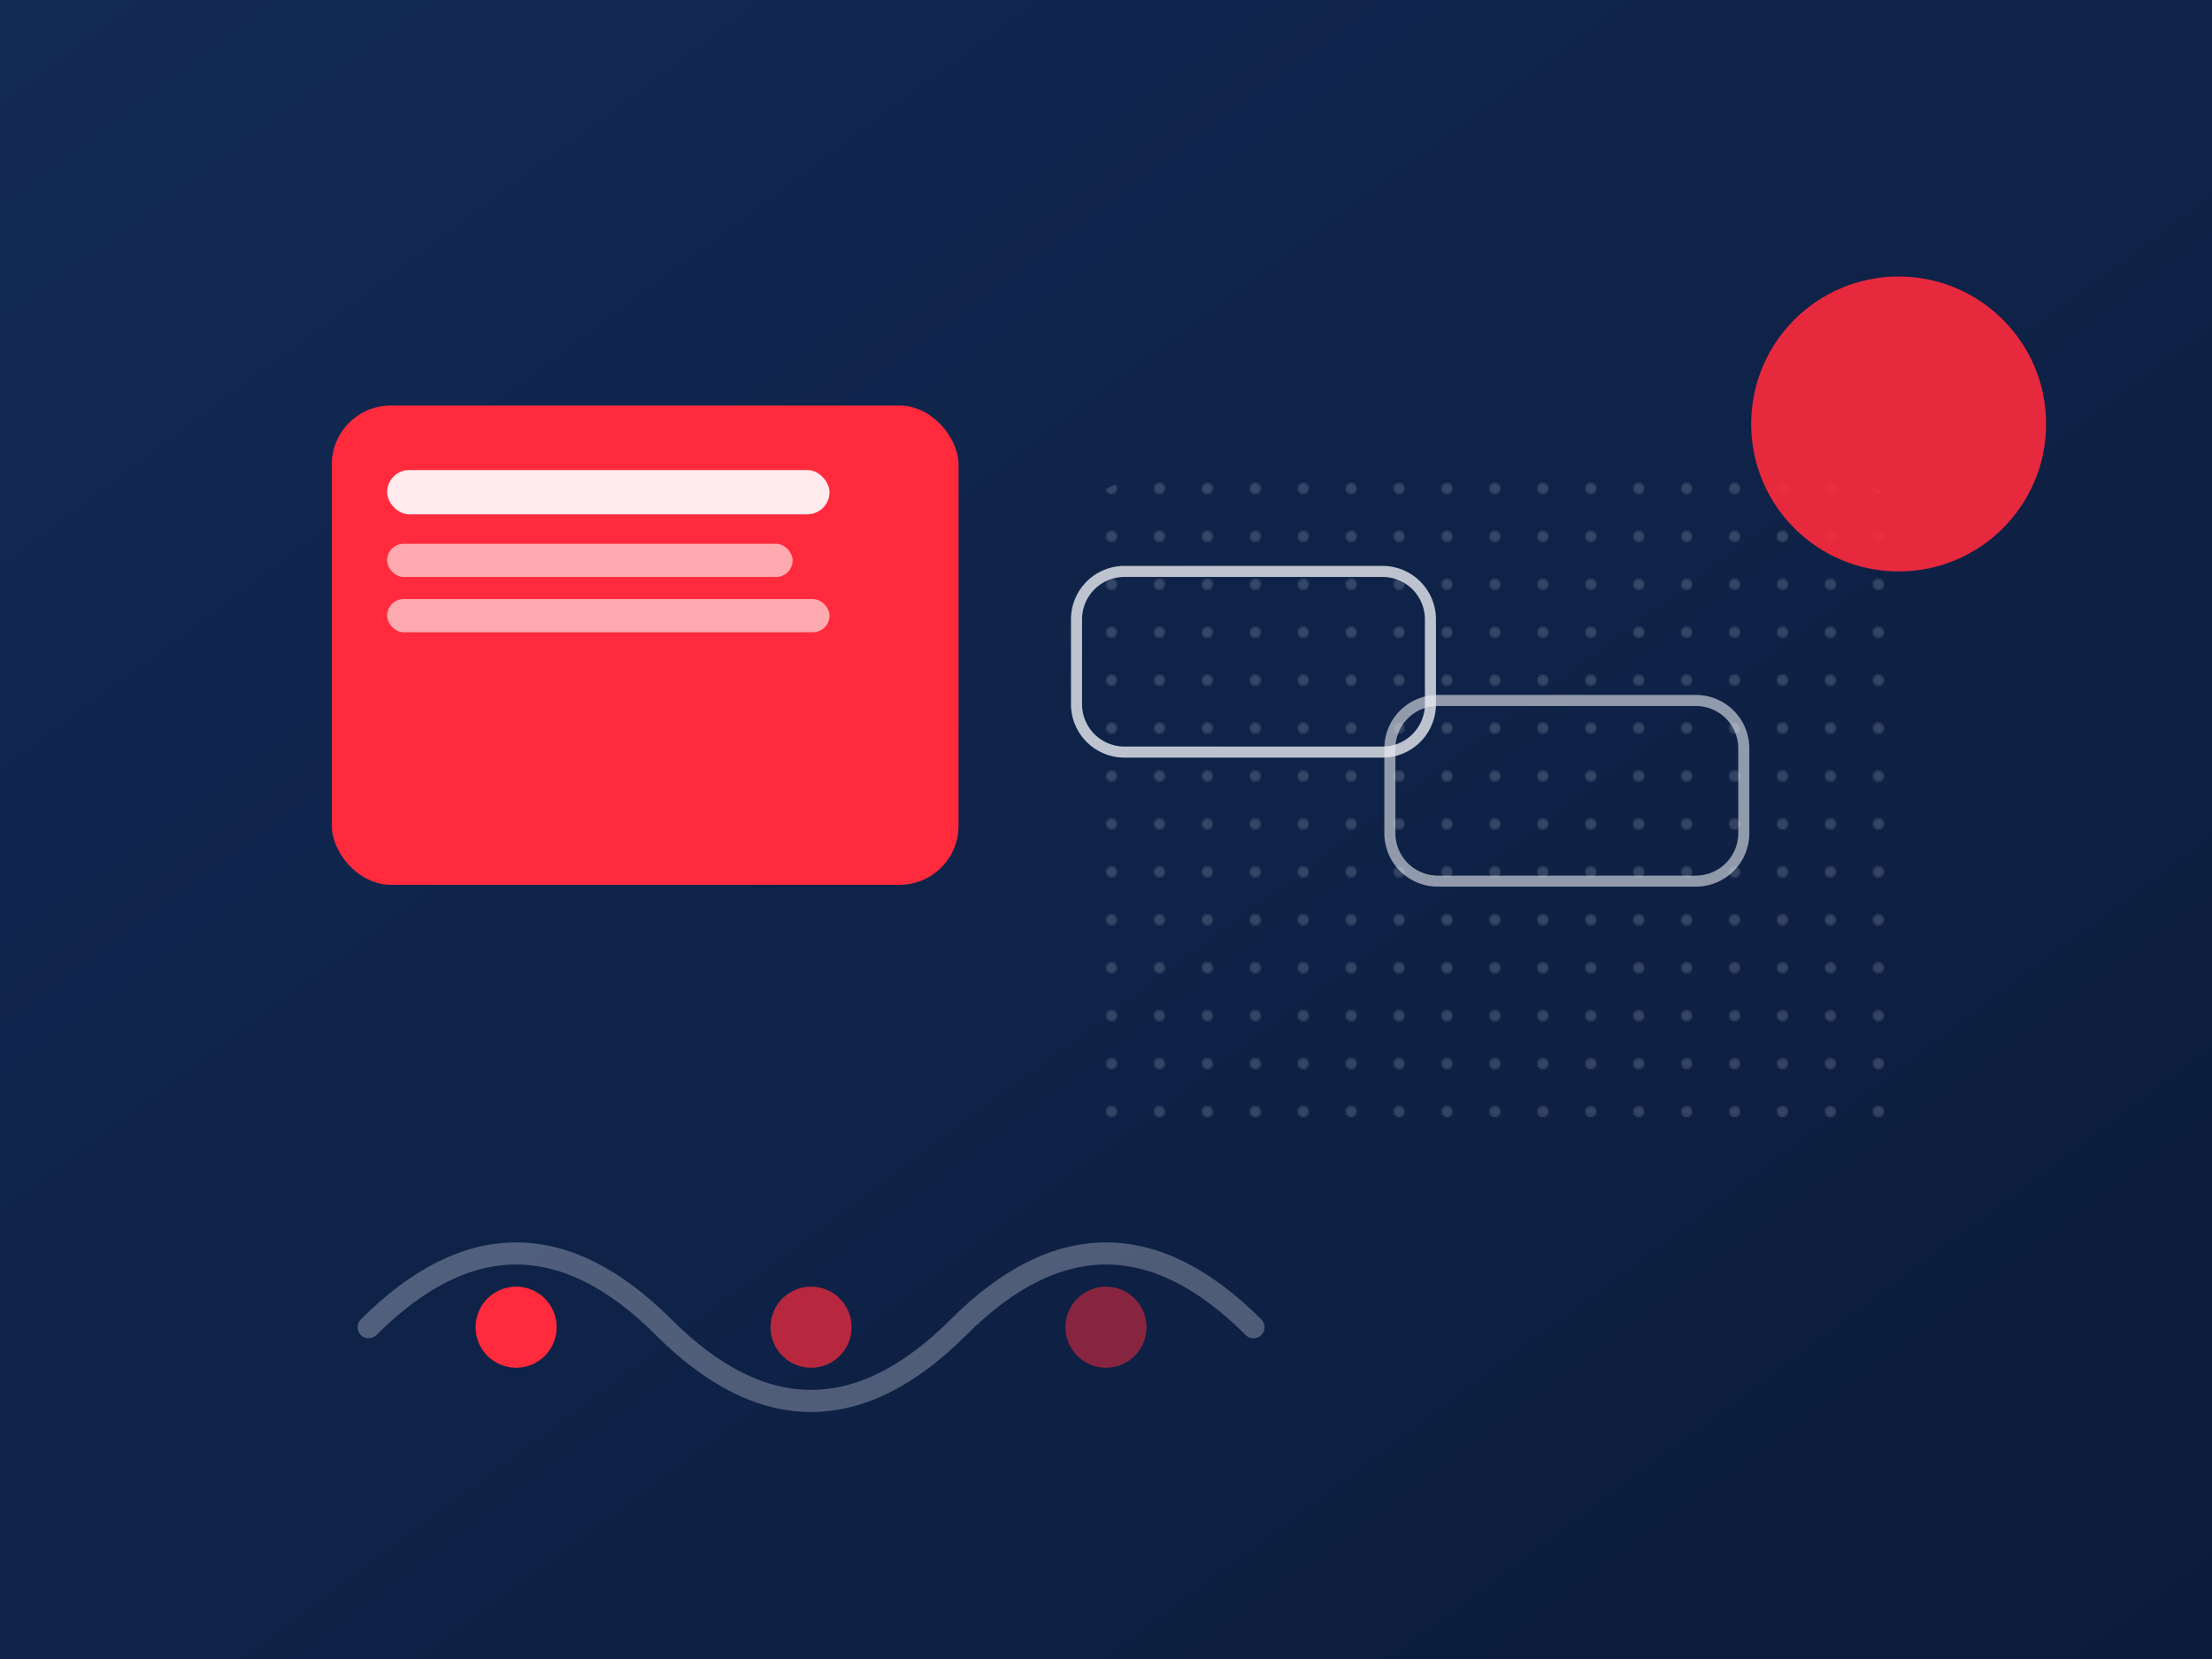 
            <svg xmlns="http://www.w3.org/2000/svg" viewBox="0 0 1200 900">
              <defs>
                <linearGradient id="bgHowNeeds" x1="0" y1="0" x2="1" y2="1">
                  <stop offset="0%" stop-color="#132a55"/>
                  <stop offset="100%" stop-color="#0b1b3b"/>
                </linearGradient>
                <pattern id="dotsHowNeeds" width="26" height="26" patternUnits="userSpaceOnUse">
                  <circle cx="5" cy="5" r="3" fill="#e8ebf0" opacity=".18"/>
                </pattern>
              </defs>
              <rect width="1200" height="900" fill="url(#bgHowNeeds)"/>
              <rect x="180" y="220" width="340" height="260" rx="32" fill="#ff2b3d"/>
              <rect x="210" y="255" width="240" height="24" rx="12" fill="#ffffff" opacity=".9"/>
              <rect x="210" y="295" width="220" height="18" rx="9" fill="#ffffff" opacity=".6"/>
              <rect x="210" y="325" width="240" height="18" rx="9" fill="#ffffff" opacity=".6"/>
              <rect x="580" y="260" width="460" height="360" rx="40" fill="url(#dotsHowNeeds)"/>
              <path d="M610 310 h140 a26 26 0 0 1 26 26 v46 a26 26 0 0 1 -26 26 h-140 a26 26 0 0 1 -26 -26 v-46 a26 26 0 0 1 26 -26 z" fill="none" stroke="#e8ebf0" stroke-width="6" stroke-opacity=".8"/>
              <path d="M780 380 h140 a26 26 0 0 1 26 26 v46 a26 26 0 0 1 -26 26 h-140 a26 26 0 0 1 -26 -26 v-46 a26 26 0 0 1 26 -26 z" fill="none" stroke="#e8ebf0" stroke-width="6" stroke-opacity=".6"/>
              <circle cx="1030" cy="230" r="80" fill="#ff2b3d" opacity=".9"/>
              <path d="M200 720 q80 -80 160 0 t160 0 t160 0" fill="none" stroke="#e8ebf0" stroke-width="12" stroke-opacity=".3" stroke-linecap="round"/>
              <circle cx="280" cy="720" r="22" fill="#ff2b3d"/>
              <circle cx="440" cy="720" r="22" fill="#ff2b3d" opacity=".7"/>
              <circle cx="600" cy="720" r="22" fill="#ff2b3d" opacity=".5"/>
            </svg>